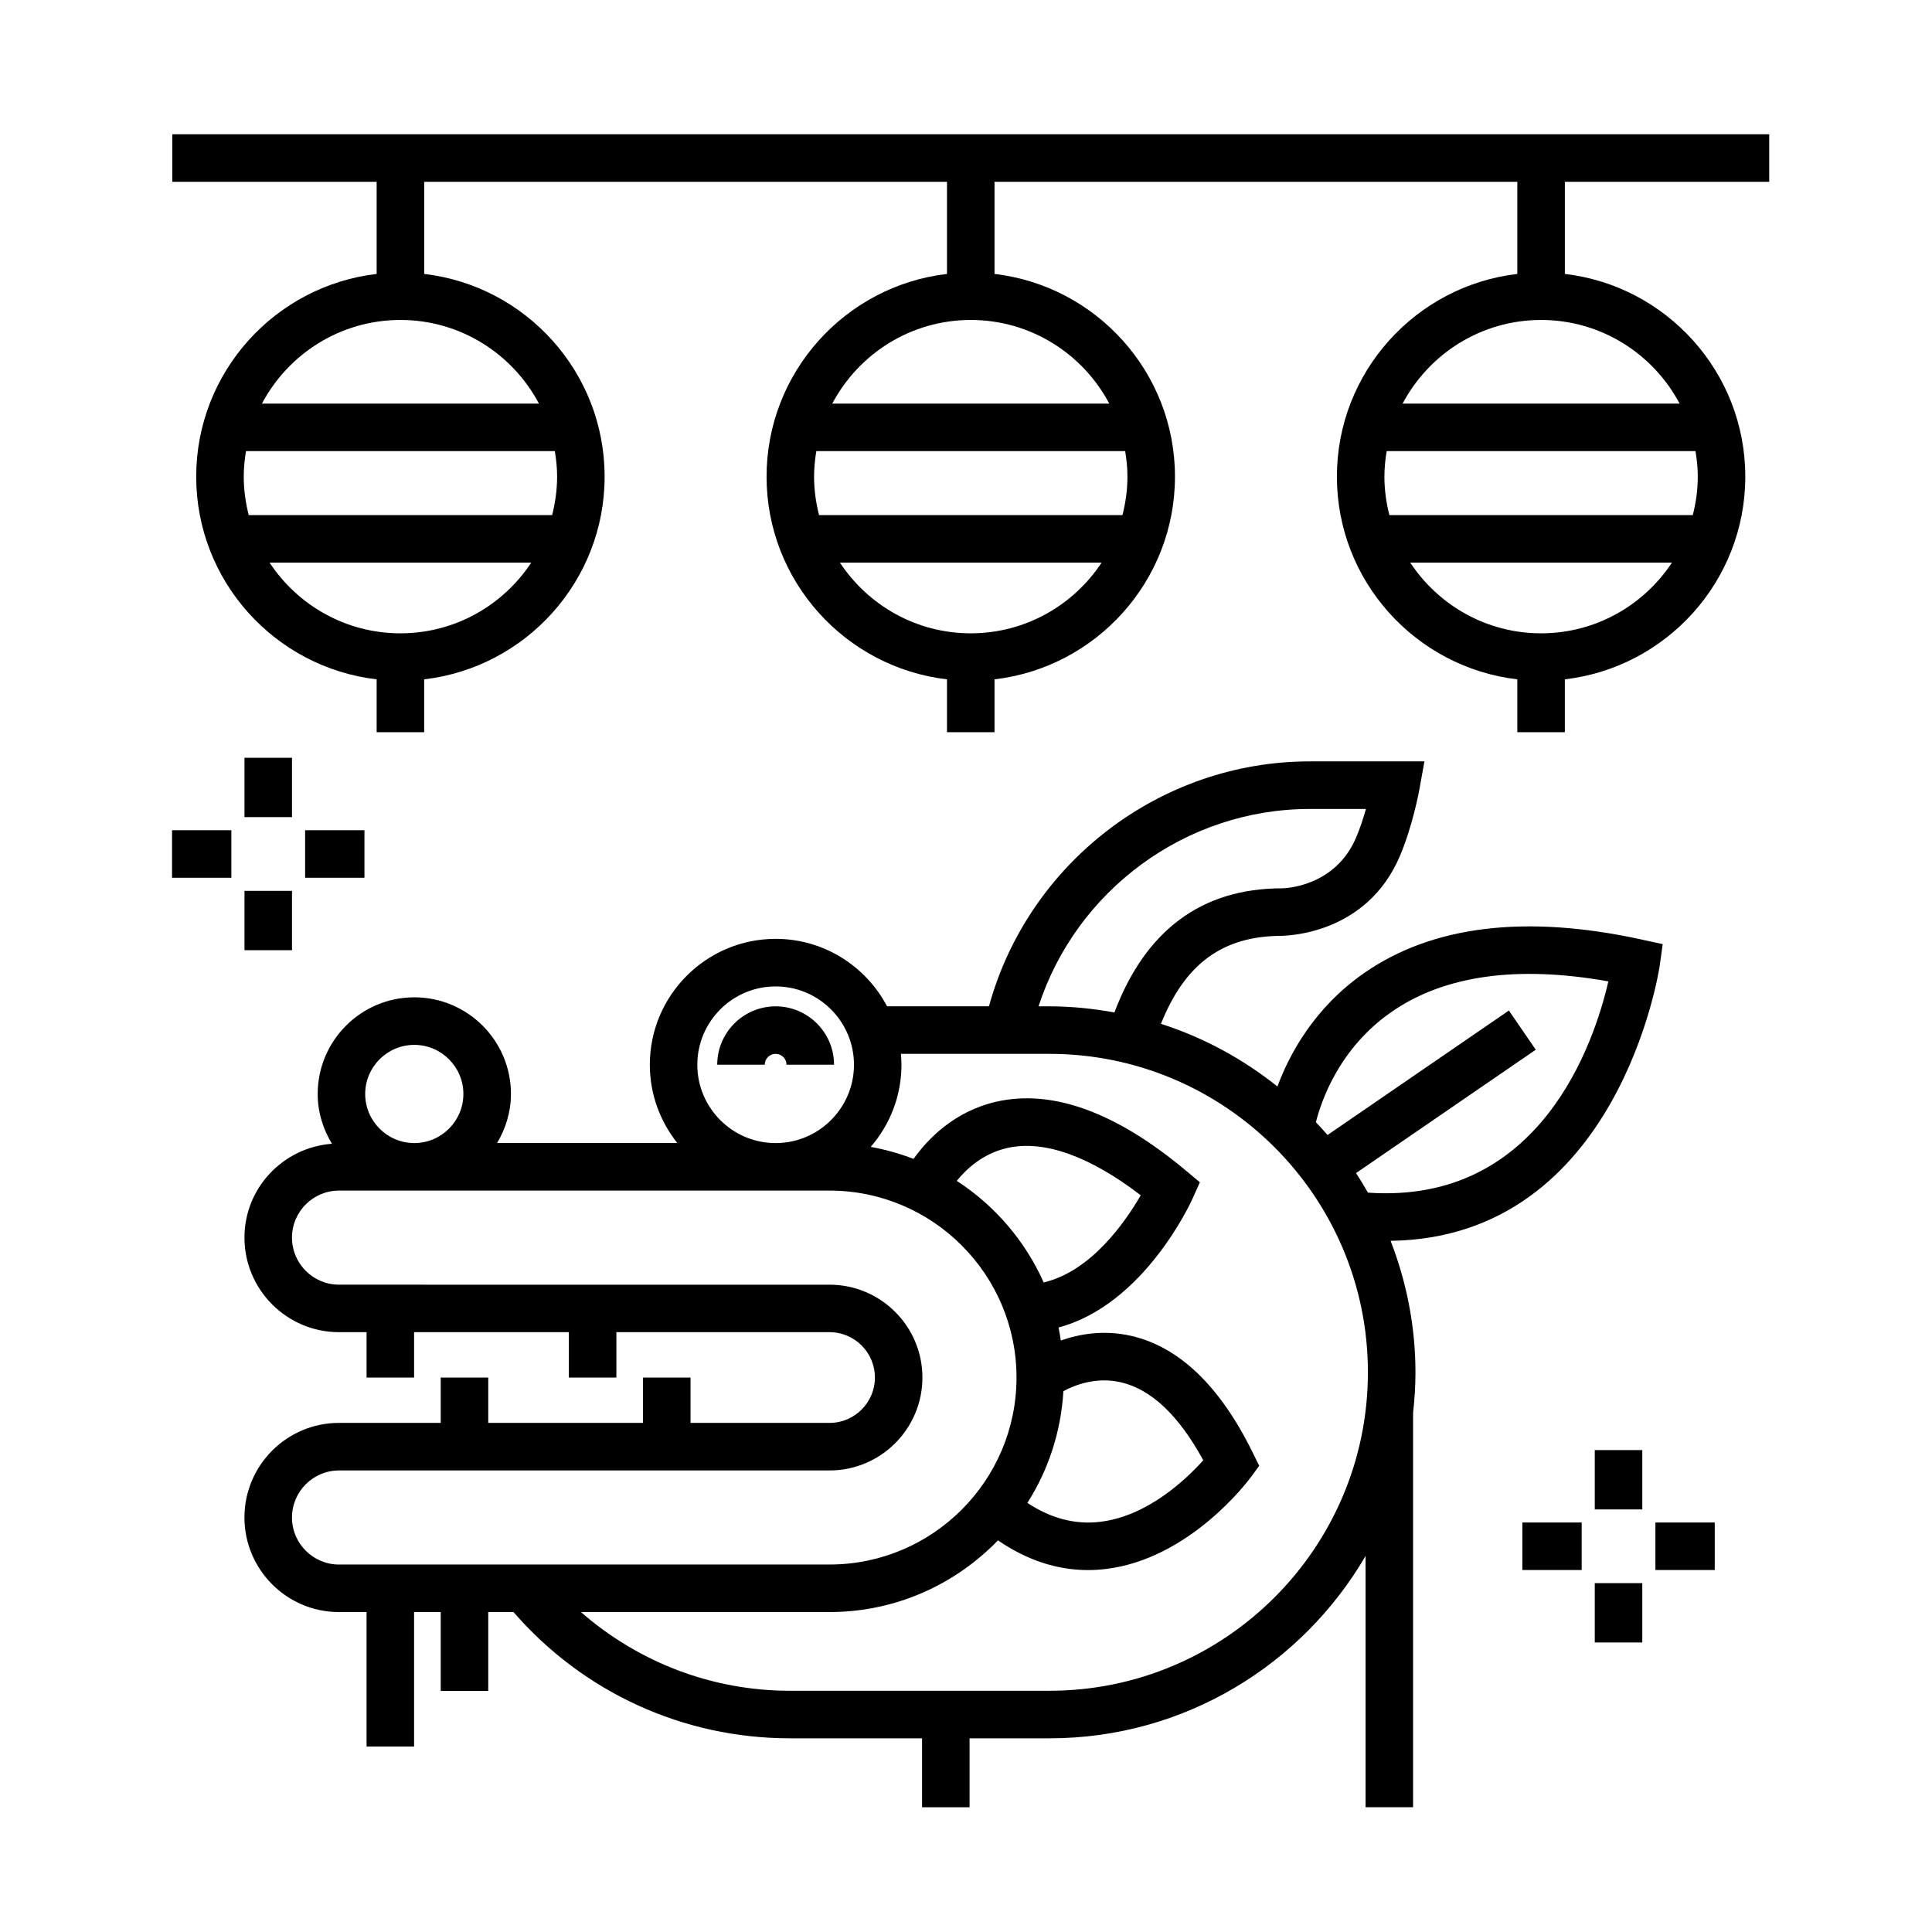 <?xml version="1.0" encoding="UTF-8"?>
<!-- Uploaded to: SVG Repo, www.svgrepo.com, Generator: SVG Repo Mixer Tools -->
<svg fill="#000000" width="800px" height="800px" version="1.1" viewBox="144 144 512 512" xmlns="http://www.w3.org/2000/svg">
 <g>
  <path d="m612.86 192.18v-12.594h-423.2v12.594h54.156v24.414c-26.879 3.133-47.82 26.012-47.82 53.723s20.941 50.582 47.82 53.715v14.008h12.594v-14.008c26.879-3.133 47.82-26.012 47.82-53.723 0.004-27.707-20.934-50.578-47.816-53.715v-24.414h138.55v24.414c-26.879 3.133-47.816 26.012-47.816 53.723s20.938 50.582 47.816 53.715v14.008h12.594v-14.008c26.879-3.133 47.82-26.012 47.82-53.723 0.004-27.707-20.941-50.578-47.82-53.715v-24.414h138.55v24.414c-26.879 3.133-47.816 26.012-47.816 53.723s20.941 50.582 47.816 53.715v14.008h12.594v-14.008c26.879-3.133 47.82-26.012 47.82-53.723 0.004-27.707-20.938-50.578-47.816-53.715v-24.414zm-321.22 78.133c0 3.523-0.488 6.926-1.32 10.191h-80.406c-0.832-3.266-1.32-6.672-1.32-10.191 0-2.309 0.238-4.555 0.598-6.762h81.844c0.367 2.207 0.605 4.453 0.605 6.762zm-41.527 41.523c-14.484 0-27.242-7.461-34.672-18.738h69.344c-7.43 11.277-20.184 18.738-34.672 18.738zm36.711-60.875h-73.41c6.973-13.164 20.797-22.168 36.707-22.168s29.73 8.996 36.703 22.168zm155.96 19.352c0 3.523-0.488 6.926-1.32 10.191h-80.406c-0.832-3.266-1.32-6.672-1.32-10.191 0-2.309 0.238-4.555 0.598-6.762h81.844c0.371 2.207 0.605 4.453 0.605 6.762zm-41.523 41.523c-14.484 0-27.234-7.461-34.672-18.738h69.348c-7.434 11.277-20.191 18.738-34.676 18.738zm36.707-60.875h-73.41c6.969-13.164 20.797-22.168 36.703-22.168s29.734 8.996 36.707 22.168zm155.96 19.352c0 3.523-0.488 6.926-1.32 10.191h-80.406c-0.832-3.266-1.32-6.672-1.32-10.191 0-2.309 0.238-4.555 0.598-6.762h81.844c0.367 2.207 0.605 4.453 0.605 6.762zm-41.523 41.523c-14.48 0-27.234-7.461-34.672-18.738h69.348c-7.438 11.277-20.191 18.738-34.676 18.738zm36.707-60.875h-73.41c6.973-13.164 20.797-22.168 36.703-22.168 15.902 0 29.734 8.996 36.707 22.168z"/>
  <path d="m349.55 410.69c-8.535 0-15.477 6.941-15.477 15.477h12.594c0-1.586 1.293-2.883 2.883-2.883 1.586 0 2.883 1.293 2.883 2.883h12.594c0.008-8.531-6.941-15.477-15.477-15.477z"/>
  <path d="m512.53 472.83c60.445-0.801 71.191-72.086 71.301-72.84l0.805-5.785-5.707-1.246c-30.668-6.68-55.402-3.668-73.492 8.961-13.16 9.195-19.711 21.406-22.902 30.012-9.109-7.281-19.523-12.969-30.867-16.605 6.398-16.027 16.469-23.32 32.074-23.32 0.855-0.09 22.391-0.117 31.301-21.277 3.375-8.016 5.043-17.156 5.113-17.539l1.336-7.418h-30.359c-39.785 0-74.633 26.984-85.047 64.906h-27.008c-5.586-10.609-16.711-17.875-29.512-17.875-18.391 0-33.352 14.965-33.352 33.352 0 7.848 2.742 15.055 7.289 20.758h-47.766c2.281-3.828 3.672-8.246 3.672-13.012 0-14.117-11.488-25.605-25.605-25.605-14.121 0-25.609 11.488-25.609 25.605 0 4.848 1.43 9.336 3.777 13.203-12.93 0.977-23.184 11.695-23.184 24.867 0 13.82 11.238 25.066 25.059 25.066h7.301v12.02h12.594v-12.02h41.016v12.02h12.594v-12.02h56.496c6.625 0 12.016 5.387 12.016 12.016 0 6.629-5.391 12.027-12.016 12.027h-36.844v-12.02h-12.594v12.02h-41.016v-12.02h-12.594v12.02h-26.957c-13.82 0-25.059 11.238-25.059 25.066 0 13.824 11.238 25.066 25.059 25.066h7.301v35.641h12.594v-35.641h7.062v20.898h12.594v-20.898l6.699 0.004c18.465 21.281 44.965 33.453 73.234 33.453h35.031v18.273h12.594v-18.273h21.18c35.734 0 66.938-19.477 83.762-48.324v66.59h12.594v-104.52c0.395-3.531 0.629-7.106 0.629-10.742-0.004-12.285-2.394-24.012-6.586-34.844zm0.117-60.578c13.957-9.754 33.301-12.496 57.582-8.176-3.699 16.098-17.949 59.191-63.711 55.984-0.996-1.762-2.047-3.488-3.152-5.184l47.629-32.691-7.125-10.383-48.059 32.988c-0.992-1.16-2.035-2.277-3.082-3.394 1.445-5.75 6.199-19.562 19.918-29.145zm-21.52-53.871h14.867c-0.672 2.363-1.527 5.004-2.562 7.465-5.586 13.285-19.094 13.562-19.652 13.566-21.285 0-36.207 11.074-44.449 32.895-5.594-1.008-11.32-1.617-17.199-1.617h-2.91c9.992-30.742 38.977-52.309 71.906-52.309zm-162.33 67.789c0-11.441 9.309-20.758 20.758-20.758 11.445 0 20.758 9.316 20.758 20.758 0 11.441-9.309 20.758-20.758 20.758-11.449-0.004-20.758-9.312-20.758-20.758zm-75.004-5.266c7.176 0 13.008 5.836 13.008 13.008 0 7.176-5.836 13.012-13.008 13.012-7.176 0-13.012-5.84-13.012-13.012 0-7.176 5.84-13.008 13.012-13.008zm-32.414 125.25c0-6.871 5.594-12.469 12.465-12.469h130c13.566 0 24.609-11.043 24.609-24.621 0-13.566-11.039-24.609-24.609-24.609l-130-0.004c-6.871 0-12.465-5.594-12.465-12.469 0-6.879 5.594-12.465 12.465-12.465h130c27.316 0 49.543 22.223 49.543 49.539 0 27.328-22.227 49.555-49.543 49.555l-130 0.004c-6.871 0.004-12.465-5.59-12.465-12.461zm219.61-35.848c8.07 1.844 15.422 8.797 21.887 20.68-4.488 5.008-14.773 14.852-27.398 16.32-6.629 0.762-12.941-0.906-19.207-5.019 5.512-8.664 8.906-18.766 9.539-29.617 2.973-1.594 8.637-3.859 15.18-2.363zm-43.438-53.367c2.684-3.301 7.07-7.309 13.461-8.723 9.664-2.168 21.801 2.191 35.293 12.539-3.984 6.938-13.098 20.164-25.715 23.102-4.93-11.051-12.973-20.395-23.039-26.918zm24.574 135.13h-68.805c-20.633 0-40.113-7.535-55.367-20.859h65.898c17.508 0 33.316-7.305 44.621-19 7.602 5.211 15.586 7.875 23.844 7.875 1.527 0 3.062-0.09 4.609-0.273 22.355-2.602 37.871-23.406 38.52-24.289l2.258-3.074-1.684-3.426c-8.656-17.66-19.496-28.086-32.23-31.004-7.269-1.656-13.75-0.5-18.656 1.234-0.188-1.152-0.359-2.316-0.605-3.457 22.566-6.016 34.938-32.867 35.504-34.133l1.949-4.344-3.652-3.059c-18.52-15.516-35.414-21.664-50.25-18.309-11.227 2.555-18.27 9.969-21.977 15.164-3.637-1.402-7.426-2.473-11.352-3.176 5.062-5.848 8.148-13.453 8.148-21.773 0-0.973-0.066-1.93-0.145-2.883h39.363c46.531 0 84.395 37.855 84.395 84.387 0.004 46.543-37.855 84.398-84.387 84.398z"/>
  <path d="m208.79 344.82h12.594v15.723h-12.594z"/>
  <path d="m208.79 380.09h12.594v15.723h-12.594z"/>
  <path d="m224.86 364.02h15.723v12.594h-15.723z"/>
  <path d="m189.59 364.02h15.723v12.594h-15.723z"/>
  <path d="m566.63 528.29h12.594v15.723h-12.594z"/>
  <path d="m566.63 563.55h12.594v15.723h-12.594z"/>
  <path d="m582.7 547.48h15.723v12.594h-15.723z"/>
  <path d="m547.44 547.48h15.723v12.594h-15.723z"/>
 </g>
</svg>